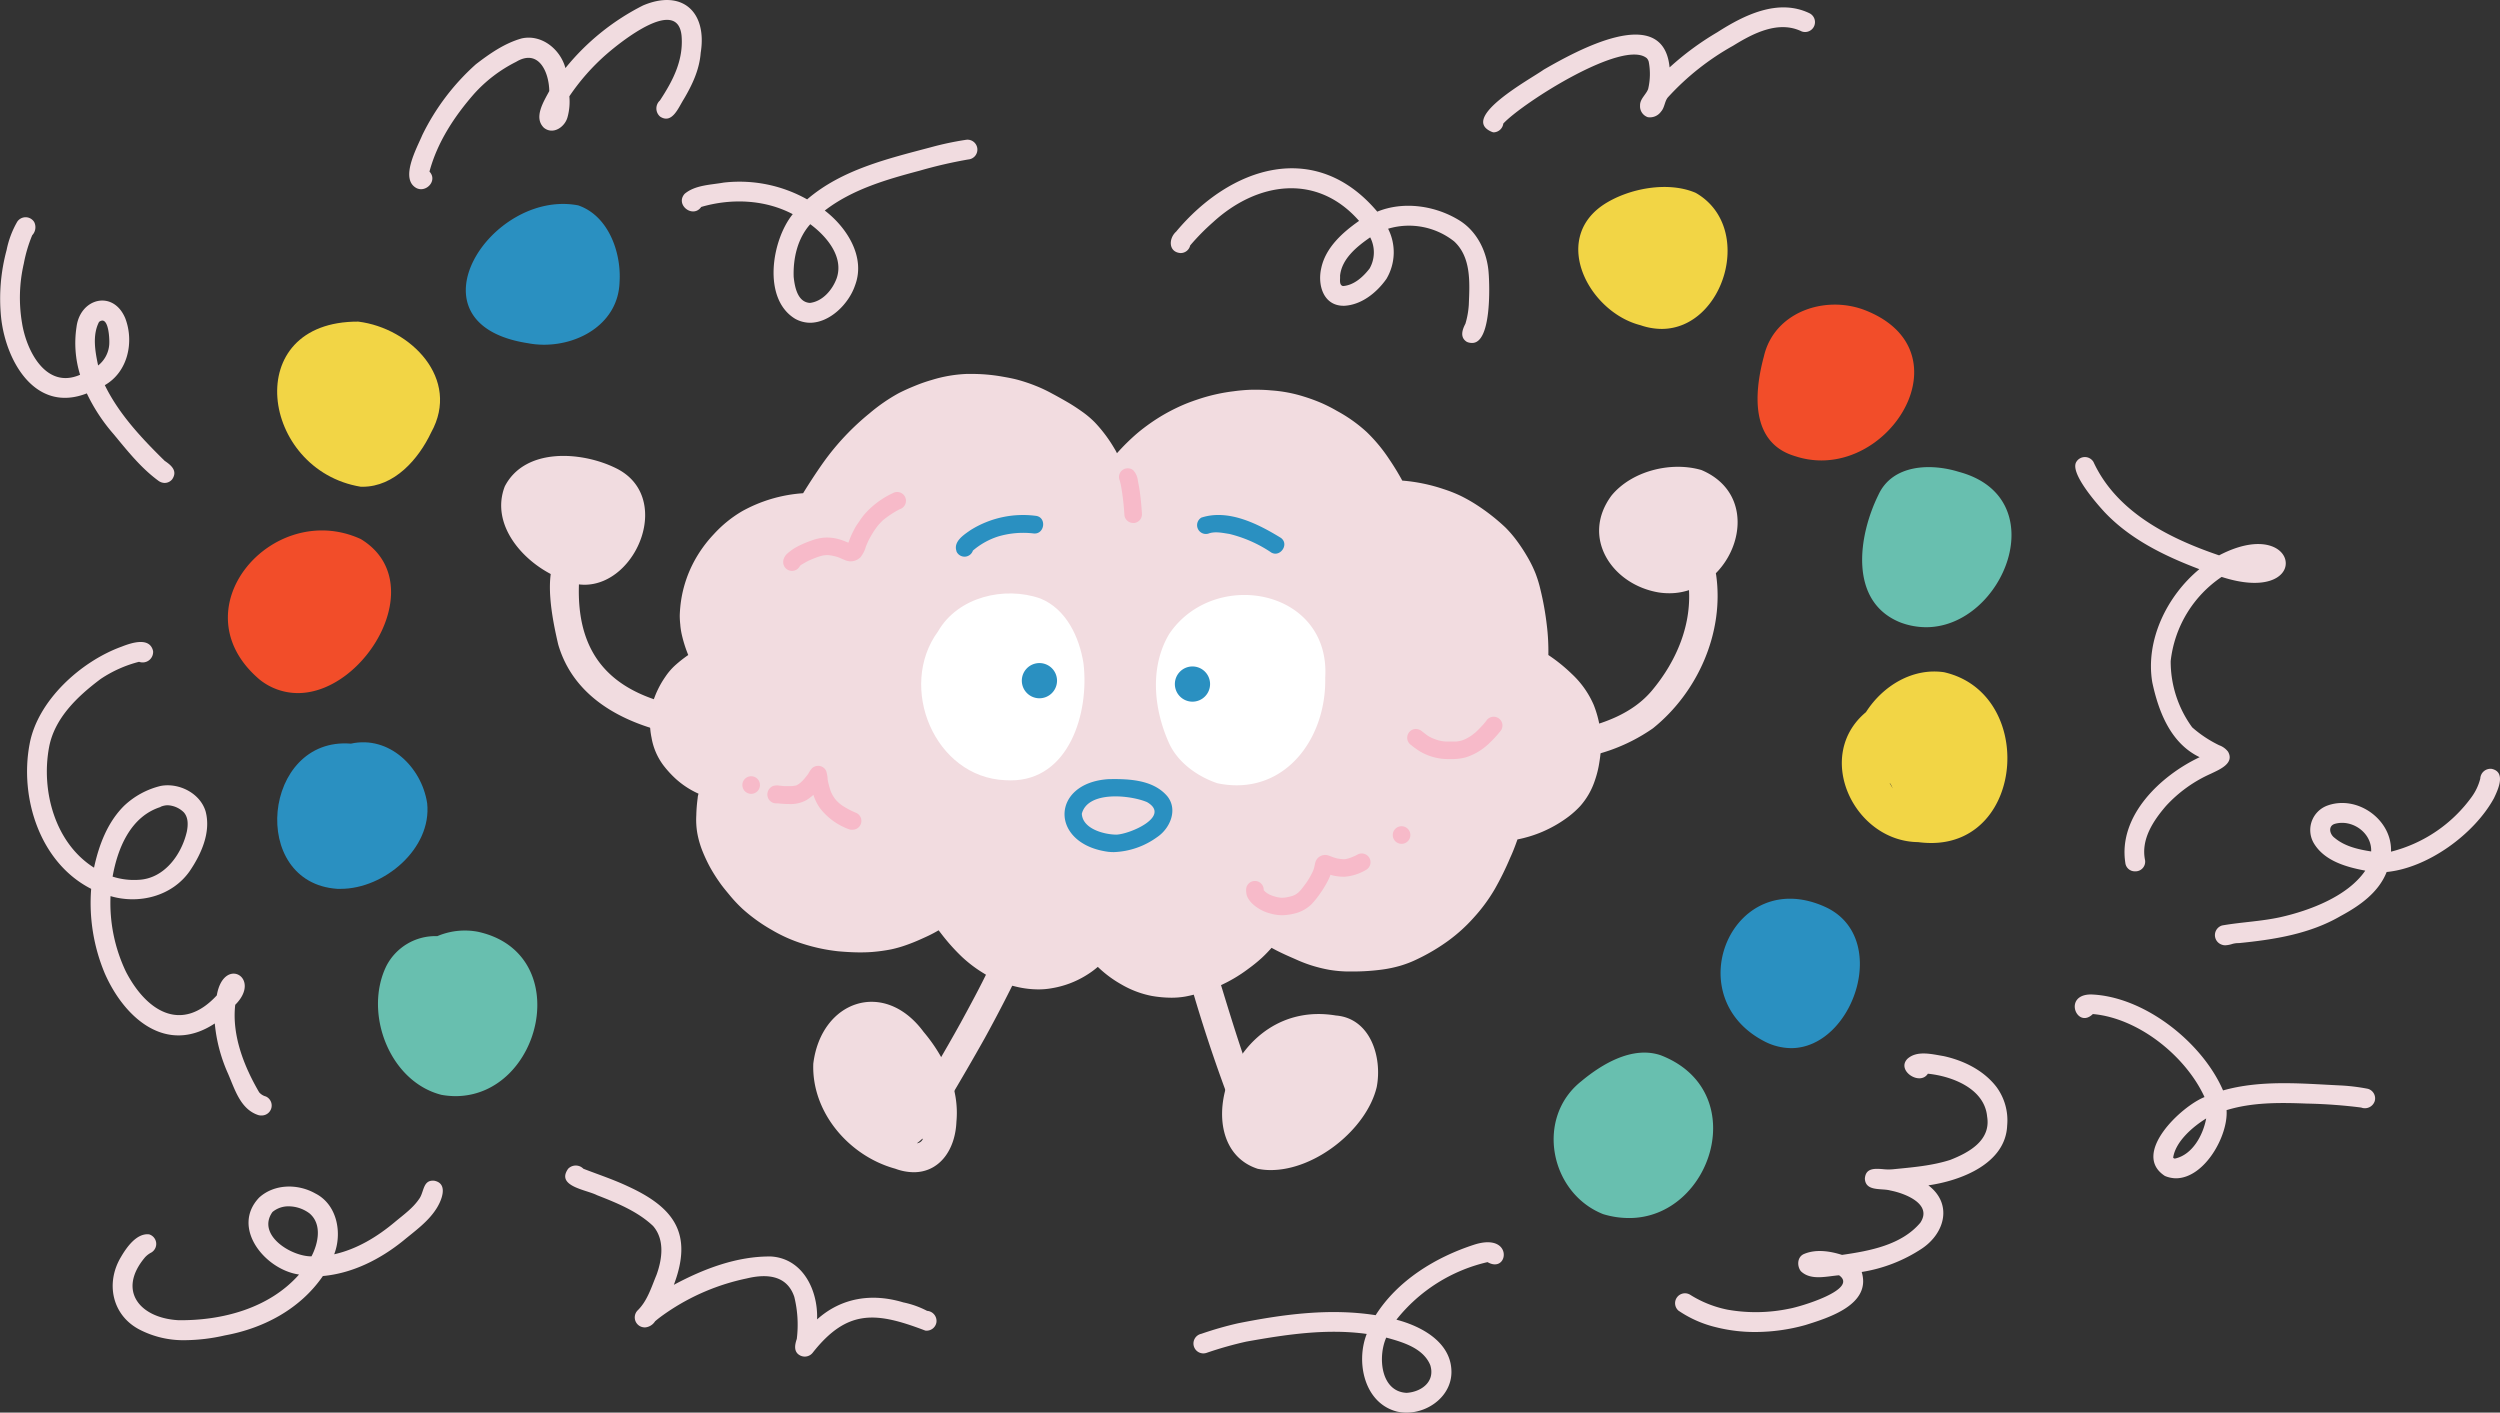 <svg xmlns="http://www.w3.org/2000/svg" viewBox="0 0 568.15 321.03"><rect x="0" y="0" width="568.15" height="321.03" fill="#333333" stroke="none"/><defs><style>.cls-1{fill:#f1dce0;}.cls-2{fill:#f2dce0;}.cls-3{fill:#f7bac9;}.cls-4{fill:#fff;}.cls-5{fill:#2a90c1;}.cls-6{fill:#f24d29;}.cls-7{fill:#f2d545;}.cls-8{fill:#68bfaf;}</style></defs><title>Brain too much emotion</title><g id="Layer_2" data-name="Layer 2"><g id="protectors"><path class="cls-1" d="M161.13,168c-13.95-1.3-29.93-6.67-34.27-21.53-1.28-5.52-3.51-16,0-20.73,2.12-1.78,5.71.23,5.18,3a24.68,24.68,0,0,0-.42,3c-1.2,20.89,11.56,28,30.41,29.88,4,.46,3.34,6.46-.33,6.46A3.62,3.62,0,0,1,161.13,168Z"></path><path class="cls-1" d="M127,131.31c-7.79-3.22-15.69-11.87-12.29-20.76,4.57-8.88,17.4-8,25.17-4.2,13.16,6.31,5,26.54-7.06,26.54A12,12,0,0,1,127,131.31Z"></path><path class="cls-1" d="M354.05,165.84a7.12,7.12,0,0,0,3.91.06c6.45-1.38,13.06-3.75,17.43-8.93,5.66-6.75,9.29-15.3,8.34-24.21-1.54-4.77,5-7.23,6.27-2.18,1.89,13.1-4.13,26.74-14.37,34.95a40.46,40.46,0,0,1-20.48,7.16l-.45,0C350.39,172.72,349.13,166.23,354.05,165.84Z"></path><path class="cls-1" d="M376.85,134.62c-10.54-1.82-17.65-12.51-10.62-22,4.64-5.63,13.55-7.81,20.44-5.8,15.3,6.5,7.12,28-7.25,28A15.24,15.24,0,0,1,376.85,134.62Z"></path><path class="cls-1" d="M208,256.59a3.27,3.27,0,0,1-1.16-4.43c3.9-6.54,7.81-13.09,11.5-19.76,2.18-4,4.35-8,6.35-12.15,1.59-2.54,2.19-6.78,5.6-7.38a3.26,3.26,0,0,1,3.28,1.65c1.29,2.13-.48,3.64-1.48,5.31q-3.93,8.17-8.3,16.11c-2.69,4.8-5.47,9.55-8.27,14.28-1.61,2.19-2.91,6.81-5.85,6.81A3.79,3.79,0,0,1,208,256.59Z"></path><path class="cls-1" d="M203.46,265.6c-10.46-2.86-19.05-12.79-18.63-23.88,1.77-14.34,16.12-19.34,25.07-7.21,4.74,5.61,8.17,12.89,7.46,20.37-.25,6.51-3.91,11.52-9.69,11.52A12.23,12.23,0,0,1,203.46,265.6Zm6-6.69a9.39,9.39,0,0,1-1.09.91,1.6,1.6,0,0,0,1.39-1.07Z"></path><path class="cls-1" d="M281.29,255.09a342.84,342.84,0,0,1-12.64-38.53c-1.07-2.75,1.46-6,4.41-4.79,1.59.58,2.07,2.27,2,3.78.6,2.47,1.41,4.88,2.12,7.31,3.05,10,6.1,20,10.1,29.71,1.07,2.49-1.09,4.45-3.18,4.45A2.92,2.92,0,0,1,281.29,255.09Z"></path><path class="cls-1" d="M285.82,265.62c-16.53-5.38-6.29-38.84,17.75-34.84,7.89.62,10.61,9.51,9.3,16.27-2.26,9.49-13.84,18.86-24.07,18.86A14.76,14.76,0,0,1,285.82,265.62Z"></path><path class="cls-2" d="M261.72,226.33a22.2,22.2,0,0,1-7-2.68,26,26,0,0,1-5.23-3.92,19.92,19.92,0,0,1-2.77,2,21.47,21.47,0,0,1-7.62,2.84,16.93,16.93,0,0,1-3.15.28,21.84,21.84,0,0,1-4.86-.58,28.49,28.49,0,0,1-3.85-1.17,21.62,21.62,0,0,1-3.66-1.89,29.81,29.81,0,0,1-4.89-3.68,44.77,44.77,0,0,1-4.38-4.82l-1-1.29a30.8,30.8,0,0,1-3.11,1.6c-1.15.53-2.38,1.08-3.66,1.54a27.7,27.7,0,0,1-4,1.19,38.25,38.25,0,0,1-4.27.59c-.87.07-1.78.1-2.77.1-1.48,0-3.09-.08-5-.25a40.08,40.08,0,0,1-8.08-1.72,33.58,33.58,0,0,1-7-3.12,37.8,37.8,0,0,1-6.64-4.77,32.14,32.14,0,0,1-2.84-3c-.82-1-1.69-2-2.48-3.16a36.13,36.13,0,0,1-2.18-3.49,37.12,37.12,0,0,1-1.58-3.37,21.37,21.37,0,0,1-1.22-4.16,17.93,17.93,0,0,1-.24-4.08,35,35,0,0,1,.32-4c0-.31.11-.63.18-.95a19.78,19.78,0,0,1-5.21-3.41,23.87,23.87,0,0,1-2.74-3,14.54,14.54,0,0,1-2.72-6.31,16.78,16.78,0,0,1,.28-8,21.27,21.27,0,0,1,2.89-5.9,14.12,14.12,0,0,1,2.4-2.73,29.83,29.83,0,0,1,2.54-2l.14-.1.09-.06a29.6,29.6,0,0,1-1.49-4.74,17.1,17.1,0,0,1-.31-2v-.1a18.88,18.88,0,0,1-.13-2.13,29,29,0,0,1,.45-4.3,27.63,27.63,0,0,1,2.72-7.83,29,29,0,0,1,4.59-6.38,27.54,27.54,0,0,1,6.41-5.2,33.06,33.06,0,0,1,13.87-4.09c.25-.43.53-.86.8-1.3,1.4-2.2,2.59-4,3.87-5.8A57.37,57.37,0,0,1,197.65,93.9a39.79,39.79,0,0,1,6.54-4.52c1.12-.58,2.35-1.13,3.75-1.7a34.92,34.92,0,0,1,3.78-1.32,31.05,31.05,0,0,1,8-1.38h1a39.9,39.9,0,0,1,6.74.55c1.44.25,2.74.48,4,.83a37.54,37.54,0,0,1,4,1.36A32.25,32.25,0,0,1,239,89.39c1.15.61,2.31,1.26,3.47,1.93s2.21,1.35,3.45,2.23A21.12,21.12,0,0,1,248.82,96a32.34,32.34,0,0,1,4.48,6,7.56,7.56,0,0,1,.54,1,48.61,48.61,0,0,1,4.61-4.54c.91-.77,1.9-1.52,3-2.3A41.52,41.52,0,0,1,265,93.93c1.33-.74,2.6-1.36,3.87-1.91s2.57-1,3.78-1.4a40.91,40.91,0,0,1,7.78-1.71,36.49,36.49,0,0,1,4.13-.34h.33c1.16,0,2.41,0,3.95.15a31.88,31.88,0,0,1,7.59,1.44,40.23,40.23,0,0,1,3.91,1.44,35.13,35.13,0,0,1,3.49,1.78,33.72,33.72,0,0,1,6.73,4.77,36.08,36.08,0,0,1,5.06,6.07,58,58,0,0,1,3.06,5,39.05,39.05,0,0,1,9.38,1.93,31.19,31.19,0,0,1,3.88,1.53,36.28,36.28,0,0,1,3.68,2.09,45.86,45.86,0,0,1,6.5,5.1,26.59,26.59,0,0,1,2.68,3.14,38.93,38.93,0,0,1,2.3,3.52,27.9,27.9,0,0,1,1.85,3.75,27.38,27.38,0,0,1,1.14,3.74,66.1,66.1,0,0,1,1.42,7.91,48.74,48.74,0,0,1,.37,6.93,37.33,37.33,0,0,1,5.3,4.27,21,21,0,0,1,5,7.05,24.15,24.15,0,0,1,1.39,5,19.58,19.58,0,0,1,.3,3.92,28.85,28.85,0,0,1-.38,4,22.94,22.94,0,0,1-1.05,4.3,16.58,16.58,0,0,1-3.34,5.81,21,21,0,0,1-2.69,2.42,28.71,28.71,0,0,1-5.8,3.36,28.38,28.38,0,0,1-5.75,1.78c-.48,1.36-1,2.77-1.67,4.2a66.77,66.77,0,0,1-3.51,7.12,38.07,38.07,0,0,1-4.81,6.51,36.72,36.72,0,0,1-5.84,5.27,44.66,44.66,0,0,1-6.93,4.1,24.57,24.57,0,0,1-3.85,1.5,28.41,28.41,0,0,1-4.19.88,50.12,50.12,0,0,1-6.83.43h-1.06a28.26,28.26,0,0,1-4.14-.39,33.18,33.18,0,0,1-4.18-1.05,31.87,31.87,0,0,1-3.44-1.35l-.59-.26c-1.07-.46-2.48-1.09-3.84-1.79-.33-.18-.67-.35-1-.54-.7.79-1.43,1.55-2.17,2.24a34.28,34.28,0,0,1-3.06,2.49,33.81,33.81,0,0,1-6.81,4c-1.24.54-2.57,1-3.74,1.35a27.75,27.75,0,0,1-3.85,1,18.74,18.74,0,0,1-3.14.26A27.24,27.24,0,0,1,261.72,226.33Z"></path><path class="cls-3" d="M168.71,178.41a2,2,0,1,1,2,2A2,2,0,0,1,168.71,178.41Z"></path><path class="cls-3" d="M193.06,188.5a14.61,14.61,0,0,1-6.73-4.86,11.39,11.39,0,0,1-1.48-3,10.47,10.47,0,0,1-1.68,1.25,7.56,7.56,0,0,1-3.95.83q-1.22,0-2.43-.15a2.58,2.58,0,0,1-.4,0,2,2,0,0,1-2-2,2.09,2.09,0,0,1,1.26-1.93,3,3,0,0,1,1.62-.07c.29,0,.59.06.89.08.56,0,1.1,0,1.65,0,.3,0,.6-.06.9-.11l.14,0,.19-.08.49-.29c.16-.12.33-.25.48-.38.33-.31.64-.62.94-1s.48-.58.7-.89c.41-.66.73-1.41,1.51-1.7a2,2,0,0,1,2.61,1.05,7.45,7.45,0,0,1,.31,1.63c0,.36.11.71.17,1.07.13.52.27,1,.43,1.53s.29.72.46,1.07.26.45.4.67.3.41.46.61.45.46.68.67.52.42.79.61a21,21,0,0,0,1.91,1.09c.4.19.8.38,1.21.54a2,2,0,0,1-.78,3.82A2,2,0,0,1,193.06,188.5Z"></path><path class="cls-3" d="M255.54,117.1a59,59,0,0,0-.74-6.48c-.1-.47-.19-1-.33-1.42a0,0,0,0,0,0,0h0a.11.11,0,0,0,0,0,2,2,0,0,1,.24-2,2,2,0,0,1,2.8-.36,4.09,4.09,0,0,1,1.09,2.46c.17.83.33,1.66.44,2.5.22,1.6.36,3.2.47,4.81a2.07,2.07,0,0,1-.4,1.48,2,2,0,0,1-1.3.76l-.25,0A2,2,0,0,1,255.54,117.1Z"></path><path class="cls-3" d="M327.86,172.45a12.75,12.75,0,0,1-5.05-1.62,16.72,16.72,0,0,1-2.06-1.47,2,2,0,0,1,1-3.7,2.37,2.37,0,0,1,1.49.6c.35.28.71.56,1.08.83s.57.34.86.5.8.35,1.21.5.72.21,1.08.29.71.11,1.07.14c.75,0,1.49,0,2.24,0,.36,0,.71-.08,1.06-.14l.47-.13c.3-.11.59-.23.88-.37s.68-.38,1-.58.76-.56,1.14-.86c.65-.61,1.26-1.24,1.85-1.9.27-.32.54-.64.79-1a2,2,0,0,1,3.16,2.43,26.7,26.7,0,0,1-3,3.24,13.48,13.48,0,0,1-5,2.9,12,12,0,0,1-3,.4h-.61A17.14,17.14,0,0,1,327.86,172.45Z"></path><path class="cls-3" d="M178,127.79v.13a2.36,2.36,0,0,1,.06-.75,2.91,2.91,0,0,1,.76-1.27,11.24,11.24,0,0,1,2.22-1.59,18.74,18.74,0,0,1,1.75-.84c.52-.23,1.07-.43,1.61-.62a10.67,10.67,0,0,1,2.84-.66,9.83,9.83,0,0,1,3.1.27A14.35,14.35,0,0,1,192,123l.8.33c.18-.43.34-.88.51-1.31.27-.66.61-1.29.93-1.92s.63-1,1-1.55a15.37,15.37,0,0,1,1.17-1.61,19.47,19.47,0,0,1,6.5-4.87,2,2,0,1,1,1.55,3.66l-.18.09a23,23,0,0,0-2,1.2c-.47.32-.92.66-1.36,1s-.74.69-1.09,1.06-.8,1-1.17,1.54c-.45.7-.86,1.4-1.24,2.13-.24.52-.46,1-.67,1.56a6.62,6.62,0,0,1-1.2,2.33,3.19,3.19,0,0,1-2.53.92l-.58-.12a5.37,5.37,0,0,1-.56-.21c-.45-.18-.87-.39-1.32-.56s-.83-.25-1.25-.35-.66-.11-1-.15-.48,0-.73,0l-.63.08q-.57.15-1.11.33c-.73.26-1.43.55-2.14.87-.53.27-1,.55-1.55.87l-.34.25a2,2,0,0,1-3.82-.76Z"></path><path class="cls-3" d="M288.8,207.63a9.35,9.35,0,0,1-4.4-2.46,5.58,5.58,0,0,1-.63-.82,3.32,3.32,0,0,1-.45-.95,5.36,5.36,0,0,1-.13-1.19,2,2,0,1,1,4,0v.06a1.47,1.47,0,0,0,.1.13,4,4,0,0,0,.29.29l.34.27.54.32.64.27c.43.14.86.27,1.3.37.2,0,.41.07.61.09s.45,0,.67,0,.69-.08,1-.14.65-.16,1-.25l.61-.25.27-.16.51-.38c.2-.2.4-.41.59-.62.5-.62,1-1.26,1.43-1.91s.79-1.3,1.14-2c.11-.23.21-.47.3-.71a4.74,4.74,0,0,0,.16-.57c.07-.3.13-.61.2-.91a2.32,2.32,0,0,1,3-1.69c.39.13.78.28,1.16.43l.79.23a11.81,11.81,0,0,0,1.33.18h.41l.36-.05a7.94,7.94,0,0,0,.8-.22c.5-.18,1-.39,1.45-.61l.28-.15a2,2,0,0,1,2.72.71,2,2,0,0,1-.71,2.73,11.24,11.24,0,0,1-4.82,1.57,10.81,10.81,0,0,1-2.83-.3l-.47-.13-.1.29a15.85,15.85,0,0,1-1,2,20.73,20.73,0,0,1-1.13,1.79,21.62,21.62,0,0,1-2,2.53,8.37,8.37,0,0,1-4.15,2.24,12.56,12.56,0,0,1-2.44.33h-.26A9.4,9.4,0,0,1,288.8,207.63Z"></path><path class="cls-3" d="M316.52,189.77a2,2,0,1,1,2,2A2,2,0,0,1,316.52,189.77Z"></path><path class="cls-4" d="M276.66,178c-4.49-1.51-9-4.7-11-9.15-3.47-7.73-4.42-17.25.05-24.77,10.21-15.14,36.7-10.28,35.46,9.94.27,12.63-7.59,24.45-20.14,24.45A21.53,21.53,0,0,1,276.66,178Z"></path><path class="cls-4" d="M228.46,177.31c-16.07-.66-24.56-21.19-15.27-33.84,4.49-7.82,15.08-10.32,23.23-7.46,5.89,2.37,8.87,8.78,9.81,14.72,1.36,11.3-3.27,26.62-16.53,26.62C229.3,177.35,228.88,177.33,228.46,177.31Z"></path><path class="cls-5" d="M217.38,125.27c-.78-2.19,1.65-3.73,3.19-4.8a22.45,22.45,0,0,1,14.84-3.24c2.55.33,2,4.31-.54,4a20,20,0,0,0-8,.68,16.56,16.56,0,0,0-5.77,3.22,2,2,0,0,1-3.73.19Z"></path><path class="cls-5" d="M288.67,125.4a29.64,29.64,0,0,0-9.29-4.06c-1.48-.22-3.12-.6-4.57-.14a2,2,0,0,1-1.78-3.57c6.15-2,12.89,1.43,18.07,4.61,1.67,1.24.38,3.59-1.26,3.59A1.91,1.91,0,0,1,288.67,125.4Z"></path><path class="cls-5" d="M251.92,193.59c-13.44-1.75-13.21-15.69,0-16.52,4.61-.09,10.2.11,13.39,3.92,2.43,3.07.57,7.33-2.38,9.28a17.78,17.78,0,0,1-9.78,3.38Q252.52,193.65,251.92,193.59Zm1.74-3.91c3.07-.07,12.59-4.17,7-7.4-3.88-1.63-13.45-2.59-14.8,2.64C246,188.32,250.81,189.64,253.66,189.68Z"></path><path class="cls-5" d="M232.22,154.69a4,4,0,1,1,4,4A4,4,0,0,1,232.22,154.69Z"></path><path class="cls-5" d="M267,155.46a4,4,0,1,1,4,4A4,4,0,0,1,267,155.46Z"></path><path class="cls-5" d="M120,78c-28.37-4.34-8.52-35.11,11.39-31.33,6.88,2.34,9.85,10.71,9.41,17.44-.28,9.11-8.8,14.23-17.15,14.23A19.29,19.29,0,0,1,120,78Z"></path><path class="cls-5" d="M76.68,202c-20.26-1.35-17-34.62,3.07-33,8.64-1.91,16.08,5.3,17.33,13.56C98.16,192.87,87.29,202,77.42,202Z"></path><path class="cls-5" d="M400.81,236.57c-19.72-10.39-6.92-40.19,14.19-30.37,14.74,7,6.12,32-7.95,32A13.45,13.45,0,0,1,400.81,236.57Z"></path><path class="cls-6" d="M59,154.44c-18.86-16,3-41.1,23-31.93,16,9.73,1.07,35-14.3,35A13.92,13.92,0,0,1,59,154.44Z"></path><path class="cls-6" d="M408,103.68c-10.28-3-9.37-14.42-7.14-22.68,2.32-10.1,13.86-14,22.92-10.53,21.88,8.5,8.1,34.16-9.85,34.17A18.85,18.85,0,0,1,408,103.68Z"></path><path class="cls-7" d="M82,110.62C59.24,106.87,54.4,73,81.42,73.09c11.91,1.48,23.34,13,16.56,25.2-2.89,6.1-8.36,12.33-15.58,12.33Z"></path><path class="cls-7" d="M435.93,191.38c-14.64-.15-23.8-19.59-11.87-29.54,3.79-5.93,10.56-10.13,17.75-9.07,20.66,4.71,18.53,38.81-2.91,38.81A22,22,0,0,1,435.93,191.38ZM430,178.93l.23.3c-.32-.41-.42-1-.81-1.3C429.61,178.26,429.8,178.59,430,178.93Z"></path><path class="cls-7" d="M372.83,73.91c-11.62-2.94-20.38-19.32-8.46-27.36,5.65-3.74,14.67-5.45,21-2.72,13.51,7.75,6.49,30.92-7.76,30.92A14.8,14.8,0,0,1,372.83,73.91Z"></path><path class="cls-8" d="M100.35,248.82c-11.88-3-17.75-18.66-12.54-29.3a12.51,12.51,0,0,1,11.57-6.77,16,16,0,0,1,9.22-1c22.17,4.84,14.63,37.35-5.12,37.36A18.91,18.91,0,0,1,100.35,248.82Z"></path><path class="cls-8" d="M431.89,141.46c-11.82-4.73-9.59-19.72-5-29,3.19-6.94,11.86-7.22,18.27-5.23,22,5.89,10.19,35.31-7.44,35.31A16.69,16.69,0,0,1,431.89,141.46Z"></path><path class="cls-8" d="M364.32,275.92c-12.1-4.81-15.44-21.83-5-30.16,4.79-4,11.67-8.11,18.08-5.95,20.92,8.08,11.62,37-7.15,37A20.09,20.09,0,0,1,364.32,275.92Z"></path><path class="cls-1" d="M180.76,72.48c-7.57-4.51-5.4-17.9-.6-23.81-6.37-3.35-14-3.63-20.8-1.64-1.9,2.7-6-.52-3.75-3,2.41-2,5.87-2,8.82-2.53a31.39,31.39,0,0,1,19,3.81c7.92-6.8,18.37-9.25,28.22-11.87a69,69,0,0,1,7.78-1.65,2.25,2.25,0,1,1,.61,4.45A104.24,104.24,0,0,0,209,38.79c-7.53,2-15.29,4.23-21.56,9.06,5,3.83,9.33,10.53,6.88,17-1.41,4.19-5.71,8.5-10.25,8.5A7.08,7.08,0,0,1,180.76,72.48Zm-.39-9.57c.23,2.28.88,5.77,3.7,5.93,2.91-.35,5.12-3,6.07-5.59,1.68-4.9-2.31-9.57-6-12.3C181.25,54.19,180.23,58.68,180.37,62.91Z"></path><path class="cls-1" d="M58.66,253.4c-4.06-1.36-5.3-5.89-6.85-9.43a36,36,0,0,1-3-11.38c-11,7.26-20.55-1.23-25-11.38A41.39,41.39,0,0,1,20.72,202c-11.62-5.91-16.3-20.61-14-32.87,1.81-9.95,11.71-18.85,20.94-22.18,2.21-.87,6.37-2.26,7.13,1a2.38,2.38,0,0,1-3.19,2.45,28.28,28.28,0,0,0-8.72,3.9c-5.23,3.92-10.52,8.89-11.74,15.59-1.82,9.89,1.38,21.73,10.23,27.3,1.1-5.13,3.07-10.36,6.88-14.11a18.4,18.4,0,0,1,8.27-4.47c4.15-.78,9,1.66,10.22,5.83,1.23,4.74-1,9.65-3.62,13.52-4,5.72-11.51,7.6-18,5.69a36.2,36.2,0,0,0,3.5,17.18c4.66,9,12.64,14.05,20.65,5.38,1.56-9.08,10.35-4,4.19,2.14-.79,6.95,2,14,5.44,19.89a3,3,0,0,0,1.51.94,2.26,2.26,0,0,1-.85,4.32A2.29,2.29,0,0,1,58.66,253.4Zm-22.18-70c-6.79,2.16-9.74,9.33-10.89,15.82a15.84,15.84,0,0,0,5.88.73c5.85-.25,9.8-5.72,11-11,.28-1.46.35-3.14-.69-4.33A5.59,5.59,0,0,0,38.1,183,4.21,4.21,0,0,0,36.48,183.36Z"></path><path class="cls-1" d="M333.37,77.7c-1.65-1-1.06-2.78-.34-4.13a19.11,19.11,0,0,0,.77-4.31c.2-4.92.61-10.77-3.34-14.41a16.56,16.56,0,0,0-15-2.87,11.84,11.84,0,0,1-.38,11.4c-2.19,3.11-5.64,5.9-9.56,6.11-4.74.12-6.16-4.69-5.24-8.61,1-4.64,4.84-8.06,8.58-10.68-9.58-10.93-23.15-8.87-33.15.27a51.41,51.41,0,0,0-5.23,5.31,2.22,2.22,0,0,1-2.19,1.73c-2.76-.2-2.76-3.3-1-4.87C279.67,37.81,299,31.51,313,48.1c6-2.45,13.22-1.38,18.68,2,4.13,2.58,6.35,7.33,6.64,12.09.22,2.93.62,15.75-3.76,15.75A2.91,2.91,0,0,1,333.37,77.7Zm-28.83-15c.08.75-.3,2.08.67,2.31,2.5-.18,4.59-2.1,6.05-4a7.42,7.42,0,0,0,.13-7.07C308.41,56,304.91,58.8,304.54,62.69Z"></path><path class="cls-1" d="M181.76,308c-1.44-.81-1.13-2.41-.68-3.72a26.53,26.53,0,0,0-.57-9.56c-1.68-5-6.37-5.25-10.77-4.19a50.38,50.38,0,0,0-18.22,7.75c-.91.63-1.8,1.26-2.65,2a3,3,0,0,1-2.09,1.37,2.27,2.27,0,0,1-1.9-3.82c2.22-2.14,3.16-5.31,4.32-8.1,1.29-3.56,1.92-8-.79-11.12-3.54-3.35-8.28-5.25-12.75-7-2.4-1.24-9.39-2-6.54-6a2.41,2.41,0,0,1,3.46,0c3.39,1.31,6.85,2.45,10.13,4,10.59,4.85,14.79,10.84,10.43,22.38,6.75-3.63,14.37-6.54,22.12-6.44,7.26.48,10.68,7.76,10.43,14.3,5.56-5,12.55-6,19.59-3.87a20.73,20.73,0,0,1,5.42,1.93,2.3,2.3,0,0,1,2.12,2.56,2.26,2.26,0,0,1-2.53,1.92c-11-4.18-17.64-5.09-25.61,5.05a2.29,2.29,0,0,1-2.92.56Z"></path><path class="cls-1" d="M483,196.08c-1.64-10.67,8-19.81,16.89-24-6.55-3.14-9.32-10.27-10.76-17-1.61-9.61,3.35-19.66,10.69-25.73-7.91-3-15.72-6.79-21.57-13-1.77-1.92-7.9-8.89-6.39-11.37a2.27,2.27,0,0,1,3.9,0c5.26,11.4,17.2,17.37,28.55,21.23,9.76-5.09,15.2-1.63,15.15,1.84,0,3.14-4.61,6.28-14.57,3.06a26.6,26.6,0,0,0-11.58,19.12,25.38,25.38,0,0,0,4.89,15.07,27,27,0,0,0,6.14,4.07,4.4,4.4,0,0,1,2,1.45c1.55,2.69-2,4.09-3.86,5a30.74,30.74,0,0,0-10.27,7.38c-2.91,3.39-5.7,7.62-4.72,12.3a2.2,2.2,0,0,1-2.27,2.52A2.16,2.16,0,0,1,483,196.08Z"></path><path class="cls-1" d="M317.47,320.79c-7.43-1.91-9.39-11.22-6.87-17.64-9.16-1.27-18.37.14-27.39,1.75a83.86,83.86,0,0,0-9,2.55,2.25,2.25,0,1,1-1.19-4.33,79.23,79.23,0,0,1,8.29-2.38c10.27-2.05,20.88-3.49,31.32-1.85,5-7.9,13.57-13.14,22.31-16,4.61-1.5,6.58.22,6.79,1.94s-1.29,3.38-3.67,2a37.07,37.07,0,0,0-20.71,13.08c5.54,1.45,12.16,4.94,12.49,11.37.34,5.61-4.9,9.75-10.18,9.75A9.68,9.68,0,0,1,317.47,320.79Zm2.2-4.25c3.44-.23,6.54-2.59,5.37-6.31-1.61-3.88-6.24-5.22-10-6.25C313.11,308.29,313.72,316.25,319.67,316.54Z"></path><path class="cls-1" d="M94.69,42.77c-3.93-2.06.06-9.15,1.29-12.09a52.4,52.4,0,0,1,12.15-16.06c3.15-2.43,6.57-4.81,10.43-5.89,4.54-1,8.79,2.47,9.94,6.74A54,54,0,0,1,146.13,1.24C155-2.53,160.75,2.68,159.24,12c-.28,3.8-1.9,7.25-3.82,10.5-1.19,1.84-2.64,5.81-5.4,4a2.44,2.44,0,0,1-.05-3.66c3-4.56,5.36-9.15,4.93-14.64-.82-9.15-13.79,1.28-17,4.06a49.23,49.23,0,0,0-8.51,9.63,13.22,13.22,0,0,1-.4,4.69c-.58,2.28-3.3,4.15-5.39,2.45-2.4-2.33,0-6,1.23-8.34-.07-4.38-2.45-9.69-7.53-6.64a32.3,32.3,0,0,0-9.58,7.3C103.26,26.45,99.37,32.36,97.6,39c1.61,1.69,0,4-1.94,4A2.44,2.44,0,0,1,94.69,42.77Z"></path><path class="cls-1" d="M390,301.63a25.79,25.79,0,0,1-8.56-3.78,2.25,2.25,0,0,1,2.75-3.55,25.18,25.18,0,0,0,8.43,3.34,37,37,0,0,0,14.06-.24c2.19-.36,15.88-4.36,11.26-7.58-2.81.22-6.44,1.27-8.69-.94-.93-1.23-.8-3.3.78-3.92,2.72-1.13,5.87-.63,8.59.23,6.28-.91,13.49-2.22,17.79-7.31,2.84-4.25-3.49-6.69-6.78-7.32-2-.58-5.67.31-5.82-2.7.17-2.49,2.3-2.31,4.3-2.14a10.63,10.63,0,0,0,2.16,0c4.35-.43,8.78-.79,12.94-2.12,4.3-1.69,9.27-4.44,8.39-9.82-.57-6.37-7.91-9.2-13.47-9.77-1.8,2.84-7.22-.71-4.66-3.37,2.18-2,5.62-1.05,8.24-.63,4.55,1,9.07,3.2,12,7a12.78,12.78,0,0,1,2.44,8.75c-.34,8.71-10.52,12.56-17.91,13.62,5.53,4.19,3.79,10.84-1.45,14.36a34.58,34.58,0,0,1-13.7,5.33c2.23,7.38-7.39,10.37-12.8,12.06a42.52,42.52,0,0,1-11.34,1.58A36.05,36.05,0,0,1,390,301.63Z"></path><path class="cls-1" d="M339.11,30c-7.79-3.16,9-12.19,11.71-14.17C358,11.7,378,.46,379.43,15.32a65,65,0,0,1,10.86-8C396.36,3.43,404.08-.41,411.2,3a2.25,2.25,0,0,1-1.75,4.14c-5.28-2.57-11.05.45-15.58,3.25A58.78,58.78,0,0,0,379,22.18c-.72.93-.69,2.27-1.52,3.19a3.09,3.09,0,0,1-3,1.26A2.6,2.6,0,0,1,372.72,24c-.05-1.53,1.37-2.49,1.84-3.78a14.91,14.91,0,0,0,.13-6.2,2,2,0,0,0-.65-1l.12.1.1.11c-5.37-4.46-28.34,10.23-32.62,14.85a2.28,2.28,0,0,1-2.21,2A1.73,1.73,0,0,1,339.11,30Z"></path><path class="cls-1" d="M36,109.26c-4-2.93-7.09-6.86-10.22-10.64a40.45,40.45,0,0,1-6.05-9.22C8.21,93.91,1.49,82.44.29,72.51A42.34,42.34,0,0,1,1.5,56.83a21.11,21.11,0,0,1,2.43-6.46,2.29,2.29,0,0,1,3.84.09,2.64,2.64,0,0,1-.45,3,32.27,32.27,0,0,0-1.9,6.4A34.46,34.46,0,0,0,5,73.37c1,6.36,5.46,15.18,13.2,11.8a24.37,24.37,0,0,1-.81-10.86c.82-6.57,8.34-8.49,11.07-2,2.07,5.4.6,12.23-4.64,15.22,3.21,6.59,8.41,12.1,13.6,17.2,1.49,1,3,2.27,1.73,4.17a2.19,2.19,0,0,1-1.75.85A2.45,2.45,0,0,1,36,109.26ZM22.5,73.18c-1.54,3-.88,6.7-.2,9.88a6.67,6.67,0,0,0,2.53-4.82c.08-1.12-.1-5.38-1.57-5.39A1.26,1.26,0,0,0,22.5,73.18Z"></path><path class="cls-1" d="M31.78,302.2c-6.34-3.25-7.85-10.64-4.27-16.57,1.26-2.17,3.56-5.44,6.38-5.11a2.27,2.27,0,0,1,.53,4.11A5.24,5.24,0,0,0,33,285.69c-6.44,7.58-1.26,13.86,7.56,14.34,9.94.12,20.64-2.71,27.4-10.38-7.72-1.08-15.56-10.66-9.06-17.49,3.45-3.15,8.81-3.17,12.75-.94,5,2.52,6.16,9,4.3,13.83,5.19-1.16,9.83-4,13.88-7.41,1.91-1.59,4-3.08,5.41-5.15,1.17-1.54.81-4.45,3.49-4.15,3.26.67,1.6,4.61.37,6.46-1.88,2.9-4.76,4.93-7.38,7.1-5.24,4.25-11.55,7.47-18.34,8.09-5.17,7.52-13.5,11.9-22.3,13.5a41.8,41.8,0,0,1-8.88,1.08A21.68,21.68,0,0,1,31.78,302.2Zm30.14-26.76c-3.66,5.18,4.2,10.11,8.87,10.08,1.56-3,2.43-7.29-.43-9.75a8,8,0,0,0-4.73-1.62A5.64,5.64,0,0,0,61.92,275.44Z"></path><path class="cls-1" d="M492,267.25c-7.74-5,3.63-15.79,9-17.93-4.27-9.31-15-17.95-25.38-18.87C472,234,468.73,226,475.21,226c12.1.43,25.28,10.88,30,21.81,8.59-2.41,17.54-1.58,26.32-1.15a44.22,44.22,0,0,1,6.59.78,2.26,2.26,0,0,1,1.57,2.77,2.35,2.35,0,0,1-3.09,1.49,115.79,115.79,0,0,0-12.34-.9c-6.1-.24-12.35-.32-18.25,1.49.4,5.81-5,15.48-11.53,15.49A6.75,6.75,0,0,1,492,267.25Zm1.9-4.14a.44.44,0,0,0,.41.18c4-.89,6.37-5.37,7.07-9.11C498.33,256.06,494.4,259.43,493.87,263.11Z"></path><path class="cls-1" d="M504.88,214.67a2.29,2.29,0,0,1,.12-4.35c4.37-.77,8.86-.92,13.22-1.88,6.66-1.49,15.34-4.75,19.31-10.58-4.38-.82-9.4-2.24-11.76-6.35a5.92,5.92,0,0,1,3.11-8.42c6.81-2.51,14.79,3.17,14.5,10.46a32.41,32.41,0,0,0,18.34-12.45,12.2,12.2,0,0,0,1.95-4.16,2.32,2.32,0,0,1,2.58-2.21c3.31.7,1.49,4.67.52,6.68-4.46,8.15-15,15.85-24.38,16.76-1.85,4.69-6.16,7.69-10.45,10-7,4.09-15.16,5.37-23.13,6.16a5,5,0,0,0-1.68.25,6.13,6.13,0,0,1-1.44.25A2.3,2.3,0,0,1,504.88,214.67Zm25.91-27.49c-1.8.4-1.42,2.4-.19,3.26,2.28,1.92,5.39,2.61,8.27,3.06.15-3.64-3.15-6.5-6.61-6.5A6.16,6.16,0,0,0,530.79,187.18Z"></path></g></g></svg>